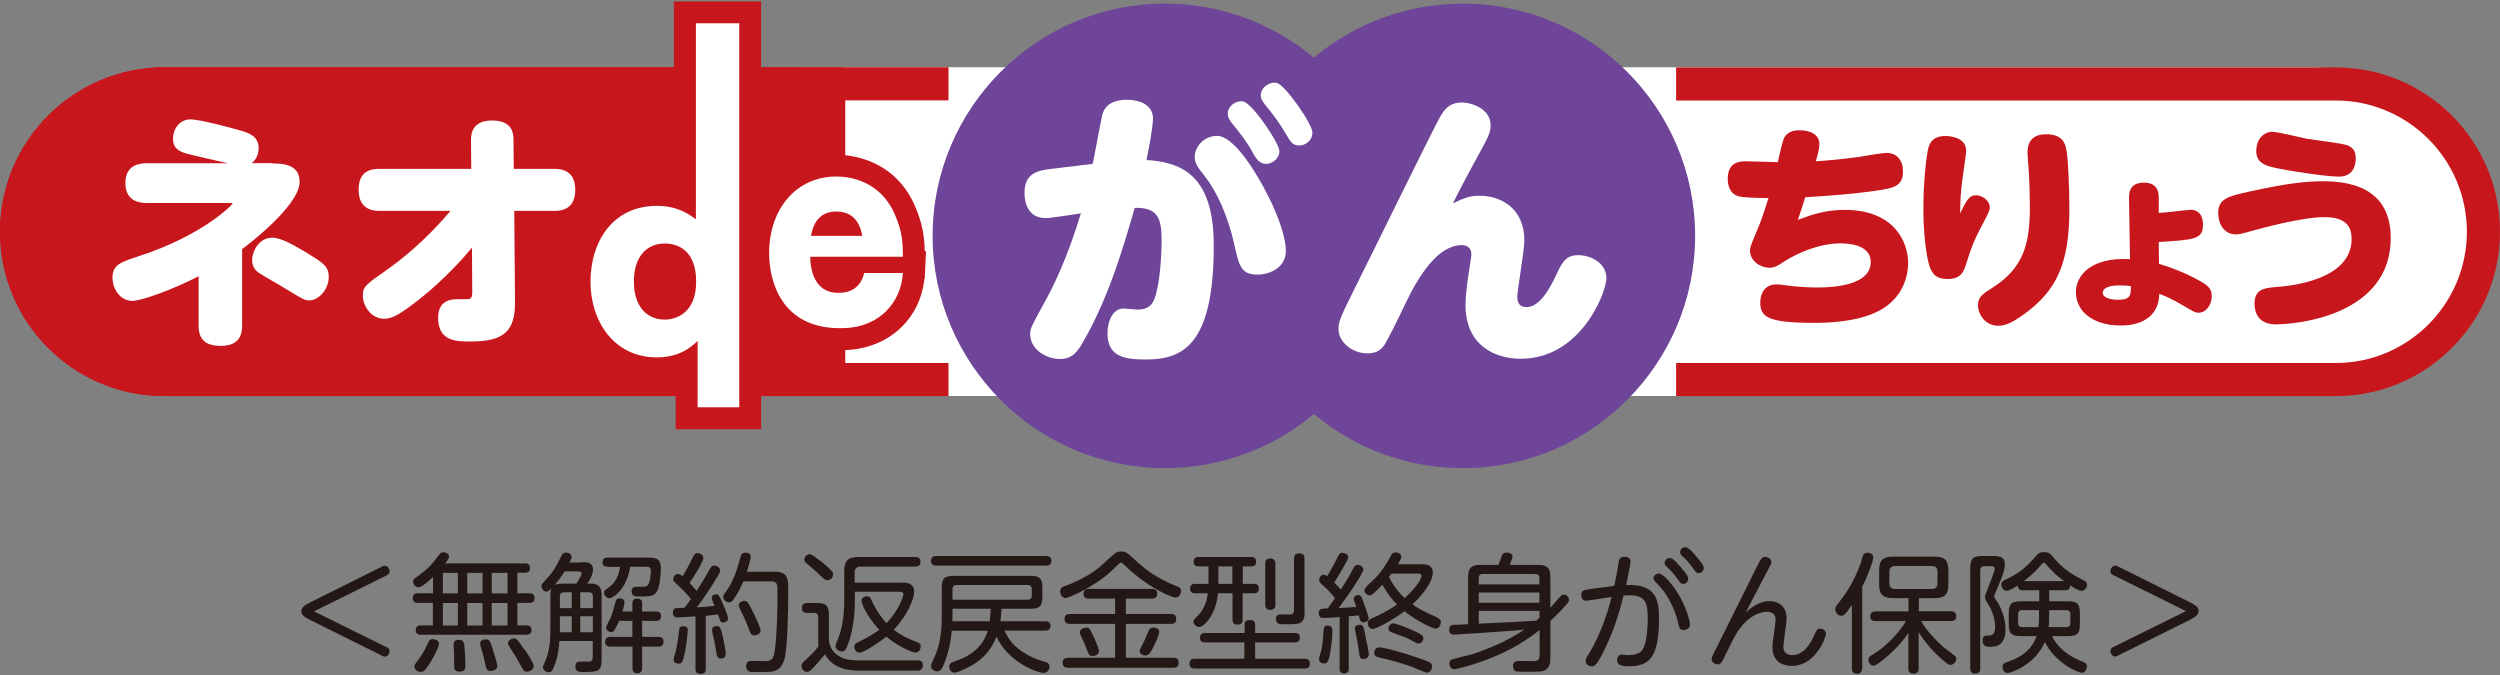 <?xml version="1.0" encoding="UTF-8"?>
<svg id="_商品ロゴ" data-name="商品ロゴ" xmlns="http://www.w3.org/2000/svg" viewBox="0 0 200 54">
  <rect x="0" y="0" width="200" height="54" fill="#808080" stroke="none"/>
  <defs>
    <style>
      .cls-1 {
        fill: #c8161d;
      }

      .cls-1, .cls-2, .cls-3, .cls-4 {
        stroke-width: 0px;
      }

      .cls-2 {
        fill: #6e4598;
      }

      .cls-3 {
        fill: #231815;
      }

      .cls-4 {
        fill: #fff;
      }
    </style>
  </defs>
  <g>
    <path class="cls-3" d="M30.83,51.72c.16.07.34.17.34.37s-.17.44-.38.44c-.09,0-.13-.02-.34-.13l-5.56-2.76c-.49-.24-.78-.42-.78-.73s.24-.49.78-.76l5.56-2.77c.21-.1.25-.12.34-.12.23,0,.38.25.38.45s-.17.29-.34.37l-5.71,2.83,5.71,2.82Z"/>
    <path class="cls-3" d="M41.97,45.06c.13,0,.43.01.43.38,0,.31-.19.38-.42.38h-.59v1.64h.95c.18,0,.42.03.42.38,0,.32-.18.39-.42.39h-.95v1.8h.71c.11,0,.42.01.42.37s-.29.38-.43.38h-8.4c-.11,0-.43,0-.43-.37s.29-.38.42-.38h.95v-1.8h-1.19c-.12,0-.42,0-.42-.38,0-.34.23-.39.42-.39h1.2v-1.3c-.28.27-.88.82-1.16.82-.25,0-.43-.22-.43-.44,0-.17.08-.24.2-.32.51-.36,1.1-.8,1.58-1.45.43-.58.45-.59.64-.59s.45.12.45.33c0,.13-.03.19-.3.56h6.35ZM35.12,51.51c0,.23-.36.97-.81,1.67-.35.54-.49.57-.66.57-.27,0-.5-.2-.5-.44,0-.12.04-.17.32-.53.36-.47.55-.87.79-1.38.05-.1.12-.27.35-.27.28,0,.51.15.51.38ZM36.63,45.83h-1.2v1.64h1.2v-1.64ZM36.63,48.24h-1.2v1.8h1.2v-1.8ZM37.14,51.54c.04.33.09,1.1.09,1.67,0,.24,0,.52-.45.52s-.45-.29-.45-.42v-.87c0-.13-.04-.75-.04-.88,0-.26.16-.38.39-.38.26,0,.4.07.45.37ZM38.6,45.83h-1.22v1.64h1.22v-1.64ZM38.6,48.24h-1.22v1.8h1.22v-1.8ZM39.44,52c.09.29.34,1.06.34,1.3,0,.29-.33.37-.51.37-.34,0-.36-.1-.49-.73-.07-.35-.21-.81-.32-1.2-.03-.11-.05-.19-.05-.27,0-.18.16-.32.46-.32s.32.08.57.85ZM40.6,45.83h-1.26v1.64h1.26v-1.64ZM40.6,48.24h-1.26v1.8h1.26v-1.8ZM41.91,51.88c.23.33.79,1.14.79,1.39,0,.31-.33.46-.54.46-.24,0-.26-.04-.59-.65-.2-.36-.33-.59-.75-1.24-.12-.2-.18-.27-.18-.38,0-.2.2-.35.41-.38.26-.03.33.06.85.82Z"/>
    <path class="cls-3" d="M46.54,44.98c.39,0,.46,0,.6.06.08.04.3.19.3.5,0,.45-.29.9-.45,1.15h.31c.83,0,.83.63.83.96v5.14c0,.96-.35.96-1.47.97-.31,0-.63-.01-.63-.43s.29-.4.42-.4h.7c.16-.02.27-.1.27-.36v-1.29h-2.67c-.02.38-.08,1.2-.43,2.06-.11.29-.2.44-.42.44s-.46-.17-.46-.4c0-.09.03-.16.11-.33.26-.54.37-1.11.41-1.44.06-.44.07-.99.07-1.15v-2.8c0-.12,0-.38.08-.59-.16.16-.27.26-.41.26-.19,0-.38-.21-.38-.44,0-.08.02-.16.14-.28.79-.85.91-1.05,1.45-2.14.08-.18.18-.26.37-.26.27,0,.45.17.45.33,0,.11-.05.22-.17.46h.96ZM45.17,45.71c-.31.51-.5.72-.78,1.08.2-.1.55-.1.63-.1h1.09c.05-.08.42-.64.42-.81s-.19-.17-.3-.17h-1.07ZM45.74,48.65v-1.27h-.61c-.23,0-.34.1-.34.33v.94h.95ZM45.74,49.3h-.95v1.28h.95v-1.28ZM46.42,48.65h1.01v-.94c0-.22-.1-.33-.34-.33h-.67v1.27ZM47.43,49.3h-1.01v1.28h1.01v-1.28ZM48.59,45.33c-.18,0-.39-.05-.39-.34,0-.21.07-.38.39-.38h3.29c.56,0,.99.05.99.83,0,.48-.08,1.47-.32,1.87-.25.41-.55.41-1.48.41-.22,0-.54,0-.54-.42,0-.36.25-.36.48-.36.6,0,.66,0,.79-.1.21-.18.27-.91.27-1.18,0-.32-.2-.32-.43-.32h-1.22c-.31,1.89-1.43,2.52-1.66,2.52-.25,0-.43-.25-.43-.43,0-.16.08-.23.19-.3.46-.34.91-.66,1.09-1.78h-1ZM50.59,48.92v-.65c0-.16.05-.38.39-.38.31,0,.39.18.39.38v.65h1.12c.13,0,.39.02.39.37,0,.29-.16.38-.39.38h-1.12v1.28h1.29c.11,0,.42,0,.42.37,0,.28-.11.41-.42.41h-1.29v1.71c0,.13-.01.42-.39.42-.32,0-.38-.21-.38-.42v-1.71h-1.76c-.09,0-.43,0-.43-.38,0-.31.19-.4.43-.4h1.75v-1.28h-1.06c-.03.08-.11.28-.31.63-.08.15-.14.27-.32.27-.02,0-.41-.04-.41-.36,0-.14.3-.66.35-.78.19-.46.26-.73.4-1.27.04-.16.09-.29.33-.29.16,0,.39.06.39.3,0,.19-.13.66-.17.75h.79Z"/>
    <path class="cls-3" d="M55.59,49.31c-.91.06-1.24.09-1.38.09-.08,0-.38,0-.38-.4,0-.13.06-.31.23-.35.07-.01.47-.02.7-.03.08-.11.23-.28.52-.69-.34-.42-.72-.82-.99-1.06-.42-.38-.43-.39-.43-.54,0-.17.13-.41.39-.41.13,0,.22.06.35.18.36-.57.61-1.07.66-1.18.28-.6.32-.67.55-.67.21,0,.46.16.46.38,0,.31-.82,1.58-1.1,2.01.24.25.42.46.56.63.08-.11.45-.67.81-1.32.37-.66.39-.7.6-.7.17,0,.47.11.47.38,0,.1-.03.17-.11.32-.53.91-1.11,1.8-1.76,2.64.39-.02,1.05-.08,1.42-.12-.02-.05-.11-.28-.13-.33-.05-.12-.09-.22-.09-.31,0-.19.2-.29.34-.29.18,0,.26.11.45.52.07.18.51,1.16.51,1.41,0,.27-.28.33-.39.33-.2,0-.21-.03-.41-.65-.16.02-.39.06-.98.12v4.25c0,.2-.05.39-.41.39-.39,0-.41-.25-.41-.39v-4.19ZM55.02,50.45c0,.11-.13,1.49-.31,2.1-.11.41-.16.54-.41.54-.07,0-.41-.02-.41-.33,0-.12.19-.68.21-.8.1-.51.2-1.21.22-1.47.02-.35.11-.39.39-.39.12,0,.32.04.32.35ZM57.81,50.89c.01.06.25,1.03.25,1.41,0,.12-.02.38-.37.38-.31,0-.34-.18-.41-.66-.03-.21-.13-.77-.19-.98-.11-.47-.12-.52-.12-.63,0-.19.09-.32.39-.32.22,0,.29.1.46.81ZM61.94,45.73c1.12,0,1.12.6,1.12,1.49,0,1.98-.08,4.56-.27,5.38-.14.6-.43,1.02-.99,1.12-.22.03-.36.04-1.05.04s-.72,0-.82-.04c-.15-.07-.24-.24-.24-.43,0-.42.32-.42.54-.42.16,0,.83.02.96.02.65,0,.72-.29.82-1.06.15-1.17.19-3.16.19-4.4,0-.7,0-.92-.53-.92h-2.2c-.35.84-.78,1.44-.83,1.5-.07.09-.16.18-.31.18-.22,0-.47-.17-.47-.42,0-.11.02-.19.17-.37.7-.96.96-1.94,1.22-2.87.05-.19.14-.32.39-.32.09,0,.23.02.32.09.1.07.1.18.1.23,0,.12-.1.56-.31,1.21h2.18ZM60.37,49.22c.11.24.48,1.02.48,1.2,0,.25-.25.41-.5.41s-.32-.2-.35-.27c-.19-.49-.37-.98-.64-1.51-.08-.17-.26-.49-.26-.61,0-.26.29-.37.4-.37.25,0,.32,0,.87,1.15Z"/>
    <path class="cls-3" d="M73.42,52.83c.16,0,.41.05.41.38,0,.44-.34.44-.43.44h-4.66c-.65,0-2.05-.06-2.74-1.3-.06.07-.87,1.04-1.15,1.28-.05.05-.18.12-.3.12-.25,0-.43-.25-.43-.49,0-.12.08-.25.17-.32.71-.66.77-.71,1.17-1.21v-2.35c0-.12-.01-.35-.33-.35h-.57c-.26,0-.41-.13-.41-.4,0-.35.26-.39.43-.39h.76c.75,0,.97.2.97.97v1.96c.05.57.29.99.78,1.3.26.17.65.36,1.56.36h4.78ZM65.62,44.85c.07.06.63.52.9.82.12.12.13.23.13.29,0,.24-.22.46-.46.46-.14,0-.22-.04-.6-.41-.41-.39-.47-.44-.99-.88-.18-.15-.25-.2-.25-.36,0-.25.22-.43.42-.43.19,0,.56.3.84.53ZM68.39,47.36v.68c0,1.65-.29,2.81-.56,3.52-.15.38-.25.56-.48.56-.2,0-.51-.16-.51-.45,0-.03,0-.08.07-.25.48-1.04.63-2.17.63-3.47v-2.25c0-.87.33-1.14,1.14-1.14h4.53c.11,0,.43,0,.43.38s-.32.39-.43.39h-4.37c-.34,0-.47.18-.47.47v.81h3.76c.39,0,1,.01,1,.73,0,.57-.52,1.87-1.63,3.04.51.39,1.08.71,1.85.98.2.07.31.15.31.35,0,.12-.08.5-.43.5-.03,0-.98-.19-2.33-1.28-.69.56-1.82,1.28-2.15,1.28-.27,0-.41-.29-.41-.47,0-.21.16-.29.28-.35,1.07-.53,1.42-.79,1.72-1.01-1.01-1.08-1.42-2.09-1.42-2.33,0-.22.23-.35.44-.35.2,0,.28.12.35.29.41.9.79,1.4,1.21,1.86,1.01-1.05,1.35-2.16,1.35-2.3,0-.2-.18-.21-.32-.21h-3.58Z"/>
    <path class="cls-3" d="M83.68,44.48c.11,0,.43,0,.43.38s-.32.39-.43.39h-8.77c-.1,0-.43,0-.43-.38s.31-.39.43-.39h8.77ZM80.36,50.46c.2.4.4.78.79,1.16.71.71,1.79,1.16,2.41,1.32.16.04.4.11.4.37,0,.1-.06.52-.47.52-.56,0-2.87-.9-3.77-2.9-.58,1.49-1.58,2.09-2.14,2.39-.08.04-.91.49-1.23.49s-.41-.31-.41-.49c0-.14.05-.25.22-.33.05-.02.76-.28.89-.34,1.54-.75,1.85-1.81,1.97-2.19h-2.88c-.06.83-.24,1.65-.53,2.43-.25.69-.4.82-.62.82s-.51-.16-.51-.43c0-.12.03-.19.3-.76.23-.5.56-1.47.56-3.14v-2.35c0-.76.22-.96.97-.96h6.14c.73,0,.94.21.94.93v.76c0,.73-.22.94-.94.94h-2.33c-.04.6-.07.82-.09,1h3.58c.16,0,.43.02.43.38s-.32.37-.43.37h-3.25ZM76.2,48.7v.64c0,.06-.01.31-.01.36h2.98c.02-.13.07-.52.08-1h-3.05ZM76.2,47.98h6.01c.23,0,.33-.11.33-.33v-.51c0-.2-.08-.34-.33-.34h-5.68c-.19,0-.33.07-.33.34v.84Z"/>
    <path class="cls-3" d="M89.37,45.23c-.8.85-1.77,1.52-2.8,2.05-.29.16-1.11.56-1.33.56-.29,0-.43-.33-.43-.54,0-.28.2-.35.37-.41,1.74-.62,2.81-1.53,2.92-1.64.9-.82.99-.9,1.06-.95.09-.07.22-.18.54-.18.34,0,.46.09.85.45.97.87,1.29,1.16,2.21,1.68.48.27.93.48,1.37.64.19.07.35.15.35.38,0,.17-.09.53-.45.53-.28,0-1.83-.65-3.36-1.95-.4-.33-.61-.55-.8-.73-.09-.09-.16-.11-.2-.11-.08,0-.1.03-.29.23ZM89.2,47.89h-2.09c-.11,0-.43,0-.43-.39,0-.35.25-.39.43-.39h5.04c.11,0,.43,0,.43.39,0,.37-.28.39-.43.39h-2.08v1.23h3.61c.1,0,.42,0,.42.39s-.3.4-.42.4h-3.61v2.71h3.79c.17,0,.43.02.43.39,0,.32-.18.41-.43.41h-8.43c-.13,0-.42-.02-.42-.4,0-.32.2-.4.42-.4h3.78v-2.71h-3.62c-.12,0-.43-.01-.43-.39,0-.36.25-.4.43-.4h3.62v-1.23ZM87.56,51.09c.1.23.36.82.36,1,0,.29-.34.39-.51.39-.27,0-.31-.11-.47-.53-.1-.28-.24-.6-.37-.88-.15-.3-.18-.37-.18-.48,0-.24.27-.38.52-.38s.27.06.64.87ZM92.27,51.77c-.26.49-.38.67-.65.67-.16,0-.45-.1-.45-.36q0-.09.26-.58c.16-.3.24-.52.38-.86.12-.31.22-.44.49-.44.18,0,.44.1.44.33,0,.29-.37,1.06-.48,1.24Z"/>
    <path class="cls-3" d="M99.57,51.39h-3.17c-.1,0-.4,0-.4-.37s.3-.38.4-.38h3.17v-.66c0-.13.02-.38.42-.38.34,0,.42.17.42.38v.66h3.18c.1,0,.4,0,.4.37s-.29.38-.4.38h-3.18v1.31h3.95c.11,0,.43,0,.43.39s-.31.39-.43.39h-8.78c-.11,0-.42,0-.42-.38s.26-.4.42-.4h3.97v-1.31ZM99.41,46.71h.92c.1,0,.38,0,.38.37s-.28.38-.38.38h-.92v2.08c0,.14,0,.43-.4.43-.37,0-.41-.23-.41-.43v-2.08h-1.16c-.16,1.72-1.12,2.7-1.5,2.7-.23,0-.46-.21-.46-.42,0-.13,0-.14.47-.62.16-.17.42-.58.56-1.06.06-.22.09-.43.11-.6h-1.03c-.11,0-.38-.01-.38-.37s.25-.38.39-.38h1.08v-1.4h-.8c-.19,0-.39-.06-.39-.37,0-.38.29-.38.41-.38h4.18c.1,0,.41,0,.41.37,0,.24-.12.38-.38.38h-.69v1.4ZM98.59,45.31h-1.12v1.4h1.12v-1.4ZM102.03,48.38c0,.11,0,.41-.4.41s-.41-.29-.41-.41v-3.3c0-.11,0-.4.4-.4s.41.3.41.4v3.3ZM104.37,48.99c0,.95-.46.95-1.38.95-.59,0-.61-.01-.68-.04-.19-.08-.24-.26-.24-.38,0-.37.3-.37.4-.37.12,0,.64.02.75.01.24-.01.3-.18.3-.37v-4.09c0-.11,0-.43.42-.43s.42.31.42.43v4.29Z"/>
    <path class="cls-3" d="M107.17,49.37c-.48.04-1.2.07-1.27.07-.12,0-.4,0-.4-.39,0-.36.2-.36.72-.38.17-.23.42-.59.58-.82-.42-.52-.73-.82-.88-.94-.3-.27-.39-.35-.39-.52,0-.19.14-.41.37-.41.11,0,.18.05.28.12.29-.48.63-1.13.7-1.27.24-.51.29-.61.51-.61.17,0,.47.13.47.36,0,.12-.18.43-.27.59-.52.91-.64,1.11-.85,1.43.28.29.38.4.52.56.43-.65.46-.68,1.03-1.73.08-.16.19-.24.33-.24.18,0,.45.16.45.37,0,.19-.73,1.41-1.98,3.08.69-.03.91-.04,1.42-.09-.02-.07-.1-.28-.16-.42-.02-.06-.05-.16-.05-.23,0-.21.22-.3.35-.3.22,0,.29.16.43.57.08.23.41,1.14.41,1.3,0,.21-.25.32-.41.32-.24,0-.29-.19-.38-.56-.31.04-.69.07-.8.07v4.18c0,.1,0,.39-.37.39s-.36-.29-.36-.39v-4.12ZM106.59,50.45c0,.17-.01.9-.19,1.86-.1.56-.22.77-.45.77-.02,0-.43,0-.43-.35,0-.12.18-.68.21-.8.11-.65.13-1.1.16-1.5.01-.23.06-.38.33-.38.37,0,.37.26.37.4ZM109.21,50.79c.19.87.3,1.39.3,1.54s-.1.39-.43.39c-.29,0-.31-.16-.35-.49-.01-.09-.12-.89-.24-1.4-.09-.44-.1-.48-.1-.56,0-.22.24-.29.38-.29.27,0,.3.1.45.8ZM113.7,45.14c.34,0,.92.01.92.65,0,.12-.02.35-.14.63-.31.69-.84,1.31-1.48,1.93.54.38.68.44,1.99,1.06.1.06.28.16.28.38,0,.15-.12.5-.42.5-.21,0-1.46-.56-2.49-1.39-.91.68-2.25,1.42-2.56,1.42-.29,0-.38-.33-.38-.47,0-.22.12-.29.3-.37.48-.21,1.39-.64,2.04-1.12-.41-.41-.72-.81-1.17-1.58-.25.28-.51.52-.73.71-.11.1-.19.14-.29.14-.21,0-.42-.22-.42-.42q0-.17.65-.75c.76-.68,1.24-1.58,1.45-1.97.09-.17.18-.3.39-.3.1,0,.46.05.46.35,0,.08-.01.17-.26.6h1.88ZM113.63,52.69c.84.3.94.37.94.62,0,.19-.13.5-.43.5-.14,0-.99-.39-1.19-.47-1.15-.39-1.7-.53-2.68-.76-.14-.03-.33-.1-.33-.36,0-.22.15-.43.39-.43.41-.01,2.14.49,3.3.9ZM113.31,50.56c.46.23.56.3.56.51,0,.11-.09.41-.39.41-.1,0-.11,0-.6-.27-.31-.18-.57-.27-1.43-.58-.23-.08-.37-.15-.37-.36,0-.15.13-.4.39-.4.14,0,.93.25,1.84.69ZM111.32,45.89c-.09.11-.12.16-.2.25.3.65.73,1.22,1.26,1.71,1.02-.94,1.34-1.59,1.34-1.76,0-.2-.19-.2-.25-.2h-2.15Z"/>
    <path class="cls-3" d="M123.15,50.42c-1.52,1.21-3,1.85-3.58,2.1-1.61.68-3.08,1.02-3.21,1.02-.3,0-.41-.28-.41-.48,0-.14.05-.24.18-.3.08-.03,1.26-.33,1.44-.37.85-.22,3.01-1.06,4.37-2.02-.22.03-1.24.11-1.54.13-.4.03-3.83.27-4.06.27-.12,0-.41,0-.41-.41,0-.12.04-.26.16-.33.07-.04.21-.05,1.36-.09v-3.8c0-.71.28-.95.96-.95h1.47c.04-.1.22-.6.26-.71.05-.13.13-.27.39-.27.08,0,.2.01.31.07.11.05.16.14.16.26,0,.11-.16.51-.22.65h2.29c.69,0,.96.25.96.95v2.48c.22-.24.56-.63.77-.88.05-.06.14-.17.3-.17.22,0,.42.2.42.41,0,.12-.05.22-.17.34-.53.61-1.06,1.12-1.32,1.36v2.96c0,.26-.01.73-.39.96-.25.14-.49.14-1.5.14-.18,0-.65,0-.8-.02-.29-.05-.3-.38-.3-.45,0-.39.33-.39.57-.39.16,0,.96.01,1.03.01.29,0,.53-.04.53-.49v-2.01ZM118.3,46.75h4.85v-.49c0-.19-.06-.34-.33-.34h-4.19c-.22,0-.33.11-.33.34v.49ZM123.15,47.4h-4.85v.82h4.85v-.82ZM123.15,48.87h-4.85v1.02c2.13-.09,2.38-.1,4.6-.24.18-.16.2-.17.26-.23v-.56Z"/>
    <path class="cls-3" d="M129.14,46.88c.19-.89.21-.99.34-1.85.04-.23.07-.49.47-.49.24,0,.49.1.49.36,0,.28-.25,1.39-.35,1.9,2.49-.1,2.63,1.31,2.63,2.69,0,3-.72,3.81-2.36,3.81-.77,0-.99-.14-.99-.5,0-.2.09-.43.35-.43.08,0,.43.04.51.04.97,0,1.18-.39,1.27-.62.25-.59.32-1.67.32-2.33,0-1.18-.17-1.84-1.43-1.84-.16,0-.35.02-.51.02-.39,1.65-.94,3.22-1.7,4.69-.27.51-.52.98-.8.98-.18,0-.53-.11-.53-.43,0-.17.06-.26.26-.58,1.12-1.82,1.7-4.05,1.82-4.55-.32.05-1.91.31-2.05.31-.3,0-.38-.27-.38-.47,0-.36.23-.39.68-.46l1.96-.26ZM134.14,47.33c.76,1.18,1.06,2.34,1.06,2.63,0,.4-.42.44-.52.44-.3,0-.34-.17-.43-.56-.15-.66-.55-1.97-1.61-3.08-.34-.36-.36-.37-.36-.51,0-.2.2-.37.42-.37.39,0,1.17,1.01,1.45,1.45ZM134.68,45.63c.35.44.38.54.38.67,0,.2-.16.41-.4.41-.18,0-.23-.06-.45-.38-.35-.5-.62-.76-.87-.99-.15-.14-.17-.22-.17-.3,0-.28.28-.43.47-.4.25.04.73.62,1.03.99ZM135.92,44.77c.35.44.38.54.38.67,0,.2-.17.41-.4.41-.18,0-.23-.07-.45-.38-.35-.5-.63-.77-.88-.99-.15-.14-.16-.22-.16-.3,0-.28.27-.43.47-.4.25.03.73.61,1.03.99Z"/>
    <path class="cls-3" d="M141.54,48.09c.8,0,1.39.48,1.39,1.37,0,.18-.06.66-.13,1.15-.06.49-.13.96-.13,1.13,0,.61.51.67.72.67.51,0,1.19-.31,1.76-1.62.17-.38.22-.5.45-.5.2,0,.48.14.48.41s-.82,2.57-2.73,2.57c-.24,0-1.56,0-1.56-1.54,0-.34.26-1.85.26-2.16,0-.4-.26-.63-.66-.63-.23,0-1.54.03-2.63,2.01-.17.29-.8,1.62-.94,1.88-.15.25-.23.32-.39.32-.27,0-.5-.2-.5-.41,0-.15.03-.2.17-.48.98-1.96,2.54-5.1,3.52-7.06.25-.5.34-.65.59-.65s.5.2.5.4c0,.08,0,.14-.23.56-.87,1.64-1.59,3.04-1.82,3.49.27-.25.96-.91,1.91-.91Z"/>
    <path class="cls-3" d="M148.97,53.45c0,.11,0,.45-.4.45s-.42-.27-.42-.45v-5.05c-.54.79-.67.86-.85.86-.28,0-.48-.28-.48-.52,0-.16.06-.26.2-.42.42-.54,1.27-1.62,1.86-3.33.03-.09.13-.5.18-.58.06-.16.22-.19.34-.19.02,0,.46,0,.46.37,0,.27-.34,1.26-.88,2.34v6.52ZM153.49,48.9h2.59c.1,0,.42.01.42.39s-.28.39-.42.39h-2.4c.51.9,1.52,1.89,2.1,2.33.1.07.62.45.66.51.03.04.06.1.06.19,0,.25-.24.48-.46.48-.11,0-.21-.05-.37-.19-.53-.43-1.32-1.09-2.18-2.42v2.87c0,.17-.02.44-.4.44s-.42-.22-.42-.44v-2.82c-.31.47-.79,1.1-1.68,1.87-.28.24-.88.76-1.13.76-.22,0-.39-.27-.39-.48,0-.2.14-.29.26-.36.49-.3,1.14-.72,1.97-1.67.18-.21.48-.57.78-1.06h-2.43c-.09,0-.43,0-.43-.38s.33-.4.43-.4h2.63v-1.06h-1.24c-.79,0-1.11-.28-1.11-1.11v-1.1c0-.84.32-1.11,1.11-1.11h3.33c.76,0,1.1.25,1.1,1.11v1.1c0,.84-.32,1.11-1.1,1.11h-1.26v1.06ZM155,45.75c0-.32-.14-.47-.46-.47h-2.92c-.31,0-.47.15-.47.47v.9c0,.34.17.47.47.47h2.92c.29,0,.46-.14.46-.47v-.9Z"/>
    <path class="cls-3" d="M158.42,53.47c0,.17-.02.42-.4.42-.35,0-.4-.22-.4-.42v-8.03c0-.76.22-.96.97-.96h.87c.59,0,.93.11.93.68,0,.5-.28,1.14-.66,2.02-.07.18-.19.46-.19.53,0,.1.04.17.15.3.34.47.75,1.39.75,2.34,0,.48-.1,1.2-.83,1.36-.16.03-.27.03-.5.03-.29,0-.5-.1-.5-.52,0-.37.22-.37.36-.37.31,0,.64,0,.64-.69,0-.8-.37-1.53-.47-1.68-.3-.49-.34-.56-.34-.73,0-.17.05-.15.32-.93,0,0,.46-1.09.46-1.33,0-.2-.24-.2-.31-.2h-.52c-.23,0-.33.12-.33.33v7.87ZM161.67,50.89c-.77,0-.97-.21-.97-.96v-.87c0-.73.2-.96.97-.96h1.47v-.88h-1.32c-.12,0-.4,0-.39-.38-.29.18-.72.43-.89.43-.24,0-.43-.26-.43-.51,0-.23.17-.31.3-.37,1.21-.58,1.71-1.03,2.45-1.89.15-.16.29-.33.65-.33.39,0,.52.14.66.31.59.68,1.08,1.23,2.49,1.93.19.09.3.17.3.37,0,.23-.18.49-.45.49-.24,0-.85-.4-.91-.45.02.35-.19.4-.39.4h-1.27v.88h1.48c.75,0,.97.2.97.96v.87c0,.76-.22.96-.97.96h-1.26c.68,1.33,1.87,1.81,2.49,2.06.13.05.3.12.3.38,0,.24-.17.49-.41.49-.35,0-2.17-.85-2.95-2.46-.84,1.92-2.8,2.48-2.98,2.48-.22,0-.41-.21-.41-.48s.18-.33.33-.38c.73-.26,1.9-.7,2.4-2.09h-1.25ZM163.13,48.81h-1.35c-.24,0-.33.11-.33.33v.69c0,.22.09.34.33.34h1.3c.04-.36.04-.57.04-.73v-.63ZM165.13,46.49c-.52-.36-.97-.8-1.38-1.27-.14-.18-.17-.19-.25-.19-.07,0-.09.01-.23.18-.54.65-1.15,1.12-1.37,1.28h3.22ZM163.93,49.45c0,.2,0,.39-.04.72h1.41c.23,0,.33-.12.33-.34v-.69c0-.22-.1-.33-.33-.33h-1.37v.64Z"/>
    <path class="cls-3" d="M169.17,46.07c-.17-.08-.34-.17-.34-.37s.17-.45.38-.45c.09,0,.16.03.34.12l5.56,2.77c.5.25.78.42.78.73s-.23.48-.78.76l-5.56,2.76c-.21.11-.25.13-.34.13-.23,0-.38-.25-.38-.44,0-.21.17-.29.34-.37l5.71-2.82-5.71-2.83Z"/>
  </g>
  <g>
    <path class="cls-4" d="M64.47,31.68h120.2c7.26,0,13.15-5.89,13.15-13.15h0c0-7.26-5.89-13.15-13.15-13.15h-120.2v26.3Z"/>
    <path class="cls-1" d="M186.85,5.39h-52.76v2.65h52.76c5.79,0,10.5,4.71,10.5,10.5s-4.71,10.5-10.5,10.5h-52.76v2.65h52.76c7.26,0,13.15-5.89,13.15-13.15s-5.89-13.15-13.15-13.15Z"/>
    <path class="cls-1" d="M13.15,29.03c-5.79,0-10.5-4.71-10.5-10.5s4.71-10.5,10.5-10.5h62.73v-2.65H13.15C5.89,5.39,0,11.27,0,18.54s5.89,13.15,13.15,13.15h62.73v-2.65H13.15Z"/>
    <path class="cls-2" d="M117.03.29c-4.39,0-8.58,1.53-11.92,4.33-3.34-2.8-7.53-4.33-11.92-4.33-10.24,0-18.58,8.33-18.58,18.58s8.33,18.58,18.58,18.58c4.39,0,8.58-1.53,11.92-4.33,3.34,2.8,7.53,4.33,11.92,4.33,10.24,0,18.58-8.33,18.58-18.58S127.28.29,117.03.29Z"/>
    <path class="cls-1" d="M67.62,31.68H13.15C5.89,31.68,0,25.8,0,18.54H0c0-7.26,5.89-13.15,13.15-13.15h54.47v26.3Z"/>
    <g>
      <g>
        <g>
          <path class="cls-4" d="M64.82,20.55c.01.77.19,3.16,2.67,2.85,1.44-.18,1.64-1.56,1.64-1.56h3.1c-.13,2.3-1.83,4.33-4.71,4.41-5.15.18-5.99-3.98-5.99-5.98,0-3.62,2.22-6.15,5.38-6.15,1.11,0,3.58.36,4.73,3.16.5,1.2.59,1.98.59,3.26h-7.41ZM68.98,18.87c-.1-.59-.44-1.95-2.07-1.95s-1.92,1.38-2.03,1.95h4.1Z"/>
          <path class="cls-4" d="M55.81,27.27c-.46.44-1.39,1.32-3.27,1.32-3.39,0-5.3-2.85-5.3-6.05s1.77-6.07,5.3-6.07c1.65,0,2.52.63,3.13,1.07V1.86s3.47,0,3.47,0v30.72h-3.33v-5.31ZM53.17,19.48c-1.35,0-2.46.96-2.46,3.04s1.11,3.05,2.46,3.05c.4,0,2.52-.12,2.52-3.05s-2-3.04-2.52-3.04Z"/>
        </g>
        <g>
          <path class="cls-1" d="M67.2,28.01c-2.13,0-3.87-.64-5.18-1.9-2.03-1.96-2.25-4.73-2.25-5.83,0-4.58,3-7.9,7.14-7.9,1.08,0,4.73.31,6.35,4.25.54,1.31.69,2.25.72,3.46h.1l-.1,2.22h-.03c-.35,3.28-2.93,5.6-6.38,5.7-.13,0-.25,0-.37,0Z"/>
          <path class="cls-1" d="M60.89,34.34h-6.84v-4.15c-.44.1-.95.16-1.51.16-4.09,0-7.06-3.28-7.06-7.81,0-3.89,2.42-7.82,7.06-7.82.51,0,.96.05,1.37.13V.11s6.98,0,6.98,0v34.23ZM53.17,21.24c-.19,0-.71,0-.71,1.29s.52,1.3.71,1.3c.25,0,.77,0,.77-1.3s-.5-1.29-.77-1.29Z"/>
        </g>
        <g>
          <path class="cls-4" d="M64.82,20.55c.01.77.19,3.16,2.67,2.85,1.44-.18,1.64-1.56,1.64-1.56h3.1c-.13,2.3-1.83,4.33-4.71,4.41-5.15.18-5.99-3.98-5.99-5.98,0-3.62,2.22-6.15,5.38-6.15,1.11,0,3.58.36,4.73,3.16.5,1.2.59,1.98.59,3.26h-7.41ZM68.98,18.87c-.1-.59-.44-1.95-2.07-1.95s-1.92,1.38-2.03,1.95h4.1Z"/>
          <path class="cls-4" d="M55.81,27.27c-.46.44-1.39,1.32-3.27,1.32-3.39,0-5.3-2.85-5.3-6.05s1.77-6.07,5.3-6.07c1.65,0,2.52.63,3.13,1.07V1.86s3.47,0,3.47,0v30.72h-3.33v-5.31ZM53.17,19.48c-1.35,0-2.46.96-2.46,3.04s1.11,3.05,2.46,3.05c.4,0,2.52-.12,2.52-3.05s-2-3.04-2.52-3.04Z"/>
        </g>
      </g>
      <g>
        <path class="cls-4" d="M21.82,13.08c.65,0,2.15,0,2.15,1.46,0,1.92-4.19,5.08-4.6,5.39v6.14c0,.83-.34,1.6-1.7,1.6-1.23,0-1.78-.51-1.78-1.6v-3.97c-2.05,1.06-4.58,1.97-5.29,1.97-1.03,0-1.6-1.01-1.6-1.84,0-1.04.61-1.24,2.05-1.72,5.17-1.66,7.56-4.15,7.56-4.23,0-.04-.02-.04-.28-.04h-6.52c-.43,0-1.78,0-1.78-1.6s1.38-1.58,1.76-1.58h6.43c-.53-.12-2.94-.67-3.36-.79-.59-.18-1.02-.45-1.02-1.16,0-.77.49-1.56,1.42-1.56.69,0,3.24.67,4.01.9.63.18,1.42.46,1.42,1.38,0,.49-.18.93-.55,1.22h1.66ZM21.82,19.02c.71,0,1.85.69,2.68,1.18,1.32.81,1.8,1.09,1.8,1.96,0,.97-.79,1.87-1.56,1.87-.38,0-.53-.1-1.89-.93-.34-.22-1.86-1.07-2.15-1.28-.12-.08-.53-.37-.53-1.03,0-.57.45-1.78,1.66-1.78Z"/>
        <path class="cls-4" d="M30.43,16.87c-.45,0-1.74,0-1.74-1.7s1.28-1.66,1.74-1.66h7.27l-.02-2.29c-.02-1.24.81-1.58,1.66-1.58,1.6,0,1.74.93,1.74,1.58l.02,2.29h3.18c.47,0,1.74,0,1.74,1.68s-1.27,1.68-1.74,1.68h-3.14l.06,7.27c.02,2.39-.91,3.18-3.58,3.18-1.09,0-2.57,0-2.57-1.9,0-1.24.81-1.48,1.48-1.48.14,0,.93,0,1.01-.02.21-.08.24-.26.24-.57l-.02-3.54c-.65.79-2.17,2.51-4.21,4.13-1.66,1.3-2.23,1.56-2.82,1.56-1.03,0-1.7-1.01-1.7-1.84,0-.73.2-.87,1.94-2.09,2.13-1.5,3.87-3.28,5.07-4.7h-5.61Z"/>
      </g>
    </g>
    <path class="cls-4" d="M87.42,13.11c.09-.4.64-3.42.76-3.9.21-.87.97-1.23,1.96-1.23s2.1.38,2.1,1.51c0,.61-.35,2.53-.52,3.31,2.5.17,5.38.94,5.38,6.8.02,8.29-2.69,9.16-5.5,9.16-1.89,0-3-.38-3-2.1,0-1.04.47-1.98,1.28-1.98.19,0,.94.09,1.11.09.76,0,1.16-.31,1.37-.87.45-1.18.57-3.64.57-4.63,0-1.75-.26-2.69-2.15-2.64-.97,3.33-2.08,7.13-4.09,10.65-.42.73-.83,1.44-1.89,1.44s-2.39-.73-2.39-2.01c0-.4.12-.66,1.13-2.48.76-1.35,1.89-3.71,2.93-7.16-.66.09-2.39.38-2.81.38-1.63,0-1.7-1.61-1.7-2.03,0-1.65,1.2-1.79,2.15-1.91l3.31-.4ZM101.05,14.91c1.54,2.81,1.82,4.49,1.82,5.17,0,1.37-1.37,1.89-2.24,1.89-1.32,0-1.49-.61-1.89-2.43-.5-2.24-1.39-4.2-2.31-5.38-.69-.87-.85-1.13-.85-1.61,0-.8.73-1.68,1.79-1.68,1.25,0,2.86,2.53,3.68,4.04ZM102.35,12.09c0,.59-.57,1.02-1.04,1.02s-.76-.28-1.09-.9c-.45-.85-1.06-1.61-1.65-2.34-.24-.28-.35-.54-.35-.76,0-.71.78-1.11,1.25-.99.73.17,2.88,3.33,2.88,3.97ZM104.99,10.65c0,.57-.54.99-1.06.99s-.71-.31-1.04-.9c-.52-.9-1.13-1.7-1.68-2.36-.24-.31-.35-.52-.35-.73,0-.71.76-1.13,1.28-1.02.64.14,2.86,3.26,2.86,4.01Z"/>
    <g>
      <path class="cls-1" d="M143.85,17.58c1.08-.41,2.2-.79,3.72-.79,4,0,5.08,2.6,5.08,4.25,0,.88-.31,2.86-2.5,3.91-1.12.55-2.82.88-4.96.88-3.79,0-4.37-.47-4.37-1.65,0-.79.45-1.43,1.26-1.43.28,0,.41.02.91.09.69.09,1.6.16,2.36.16,2.5,0,4.31-.59,4.31-2.03s-1.86-1.5-2.46-1.5c-1.64,0-3.43.78-4.43,1.43-.57.38-.83.52-1.22.52-.71,0-1.55-.53-1.55-1.38,0-.29.15-.62.57-1.62.38-.9.45-1.15.91-2.57-1.22-.02-2.05-.05-2.43-.16-.48-.14-.83-.6-.83-1.38,0-1.02.53-1.41,1.41-1.41.41,0,2.24.07,2.6.07.22-1.05.4-1.77.55-2.03.26-.4.72-.52,1.17-.52.86,0,1.6.34,1.6,1.1,0,.22-.05.59-.28,1.38.9-.05,2.07-.16,3.53-.36.33-.05,1.79-.31,2.1-.31.88,0,1.34.62,1.34,1.5,0,1.21-.84,1.33-2.19,1.53-1.79.26-3.41.38-5.63.52-.29.93-.33,1.03-.59,1.81Z"/>
      <path class="cls-1" d="M158.09,15.62c.41,0,1.09.36,1.09.98,0,.21-.05.36-.57,1.33-.78,1.43-1.03,2.27-1.31,3.17-.22.72-.48,1.22-1.5,1.22-.86,0-1.22-.34-1.46-1.09-.19-.6-.47-2.34-.47-4.5s.21-3.94.34-4.63c.09-.47.26-1.22,1.43-1.22.48,0,1.65.16,1.65,1.17,0,.36-.26,1.93-.29,2.26-.16,1.15-.17,1.79-.19,2.76.5-1.03.72-1.45,1.27-1.45ZM165.36,12.26c.09.78.19,2.69.19,4.48,0,4.43-1.08,6.55-3.62,8.39-1.15.84-1.65.93-2.07.93-1.07,0-1.62-.95-1.62-1.64s.4-.91,1.15-1.4c2.48-1.58,3-3.46,3-6.49,0-.86-.04-2.22-.1-3-.02-.12-.09-1.12-.09-1.33,0-1.14.71-1.46,1.46-1.46,1.4,0,1.6.76,1.69,1.52Z"/>
      <path class="cls-1" d="M172.74,21.11c1.88.57,3.02,1.24,3.33,1.41.65.37.87.64.87,1.18,0,.73-.5,1.32-1.05,1.32-.25,0-.36-.06-1.26-.59-.93-.56-1.6-.81-1.89-.93-.02,1.67-1.21,2.54-3.1,2.54-2.23,0-3.57-1.16-3.57-2.67,0-1.29,1.15-2.81,4.33-2.64l-.08-4.91c-.02-.78.37-1.21,1.19-1.21,1.18,0,1.19.91,1.19,1.21v1.21c.37-.02.71-.05,1.22-.11.14-.02,1.19-.14,1.33-.14.74,0,.99.6.99,1.18,0,1.18-.64,1.22-3.54,1.4l.02,1.75ZM169.57,22.83c-.26,0-1.35.02-1.35.59,0,.4.62.56,1.21.56,1.02,0,1.04-.36,1.04-1.09-.2-.03-.48-.06-.9-.06Z"/>
      <path class="cls-1" d="M179.78,15.36c3.29-.72,4.72-.86,6.12-.86,3.75,0,5.36,1.74,5.36,4.53,0,6.22-7.54,6.92-9.18,6.92-1.38,0-1.72-.91-1.72-1.65,0-1.1.69-1.26,1.64-1.33,1.5-.1,6.13-.65,6.13-3.86,0-.86-.34-1.74-2.17-1.74s-5.06.9-5.51,1.02c-1.19.33-1.31.36-1.6.36-.77,0-1.39-.64-1.39-1.74s.81-1.31,2.34-1.65ZM181.83,10.55c.41,0,2.34.48,2.72.55.83.14,2.84.36,3.26.53.4.17.65.43.65,1.02,0,.26-.02,1.48-1.34,1.48-1.08,0-4.22-.5-5.05-.69-.86-.19-1.58-.41-1.57-1.38,0-.79.48-1.52,1.33-1.52Z"/>
    </g>
    <path class="cls-4" d="M118.36,15.66c1.79,0,3.59,1.06,3.59,3.59,0,.71-.57,4.08-.57,4.49,0,.54.24.83.73.83.99,0,1.79-1.25,2.5-2.81.45-.99.83-1.35,1.68-1.35.76,0,2.22.5,2.22,1.84,0,1.13-2.03,6.45-6.85,6.45-1.98,0-4.42-.99-4.42-4.32,0-.76.16-1.96.26-2.55.07-.5.21-1.3.21-1.49,0-.57-.42-.73-.76-.73-1.87,0-3.4,2.29-4.63,4.91-.5,1.06-1.3,2.67-1.58,3.09-.31.45-.71.66-1.37.66-1.13,0-2.29-.85-2.29-1.96,0-.54.14-.92,1.11-2.86,1.13-2.24,6.56-13.34,7.04-14.14.45-.78.9-1.11,1.75-1.11.68,0,2.27.47,2.27,1.82,0,.57-.19.94-.94,2.31-.45.8-1.51,2.79-2.08,3.94.92-.45,1.37-.61,2.13-.61Z"/>
  </g>
</svg>